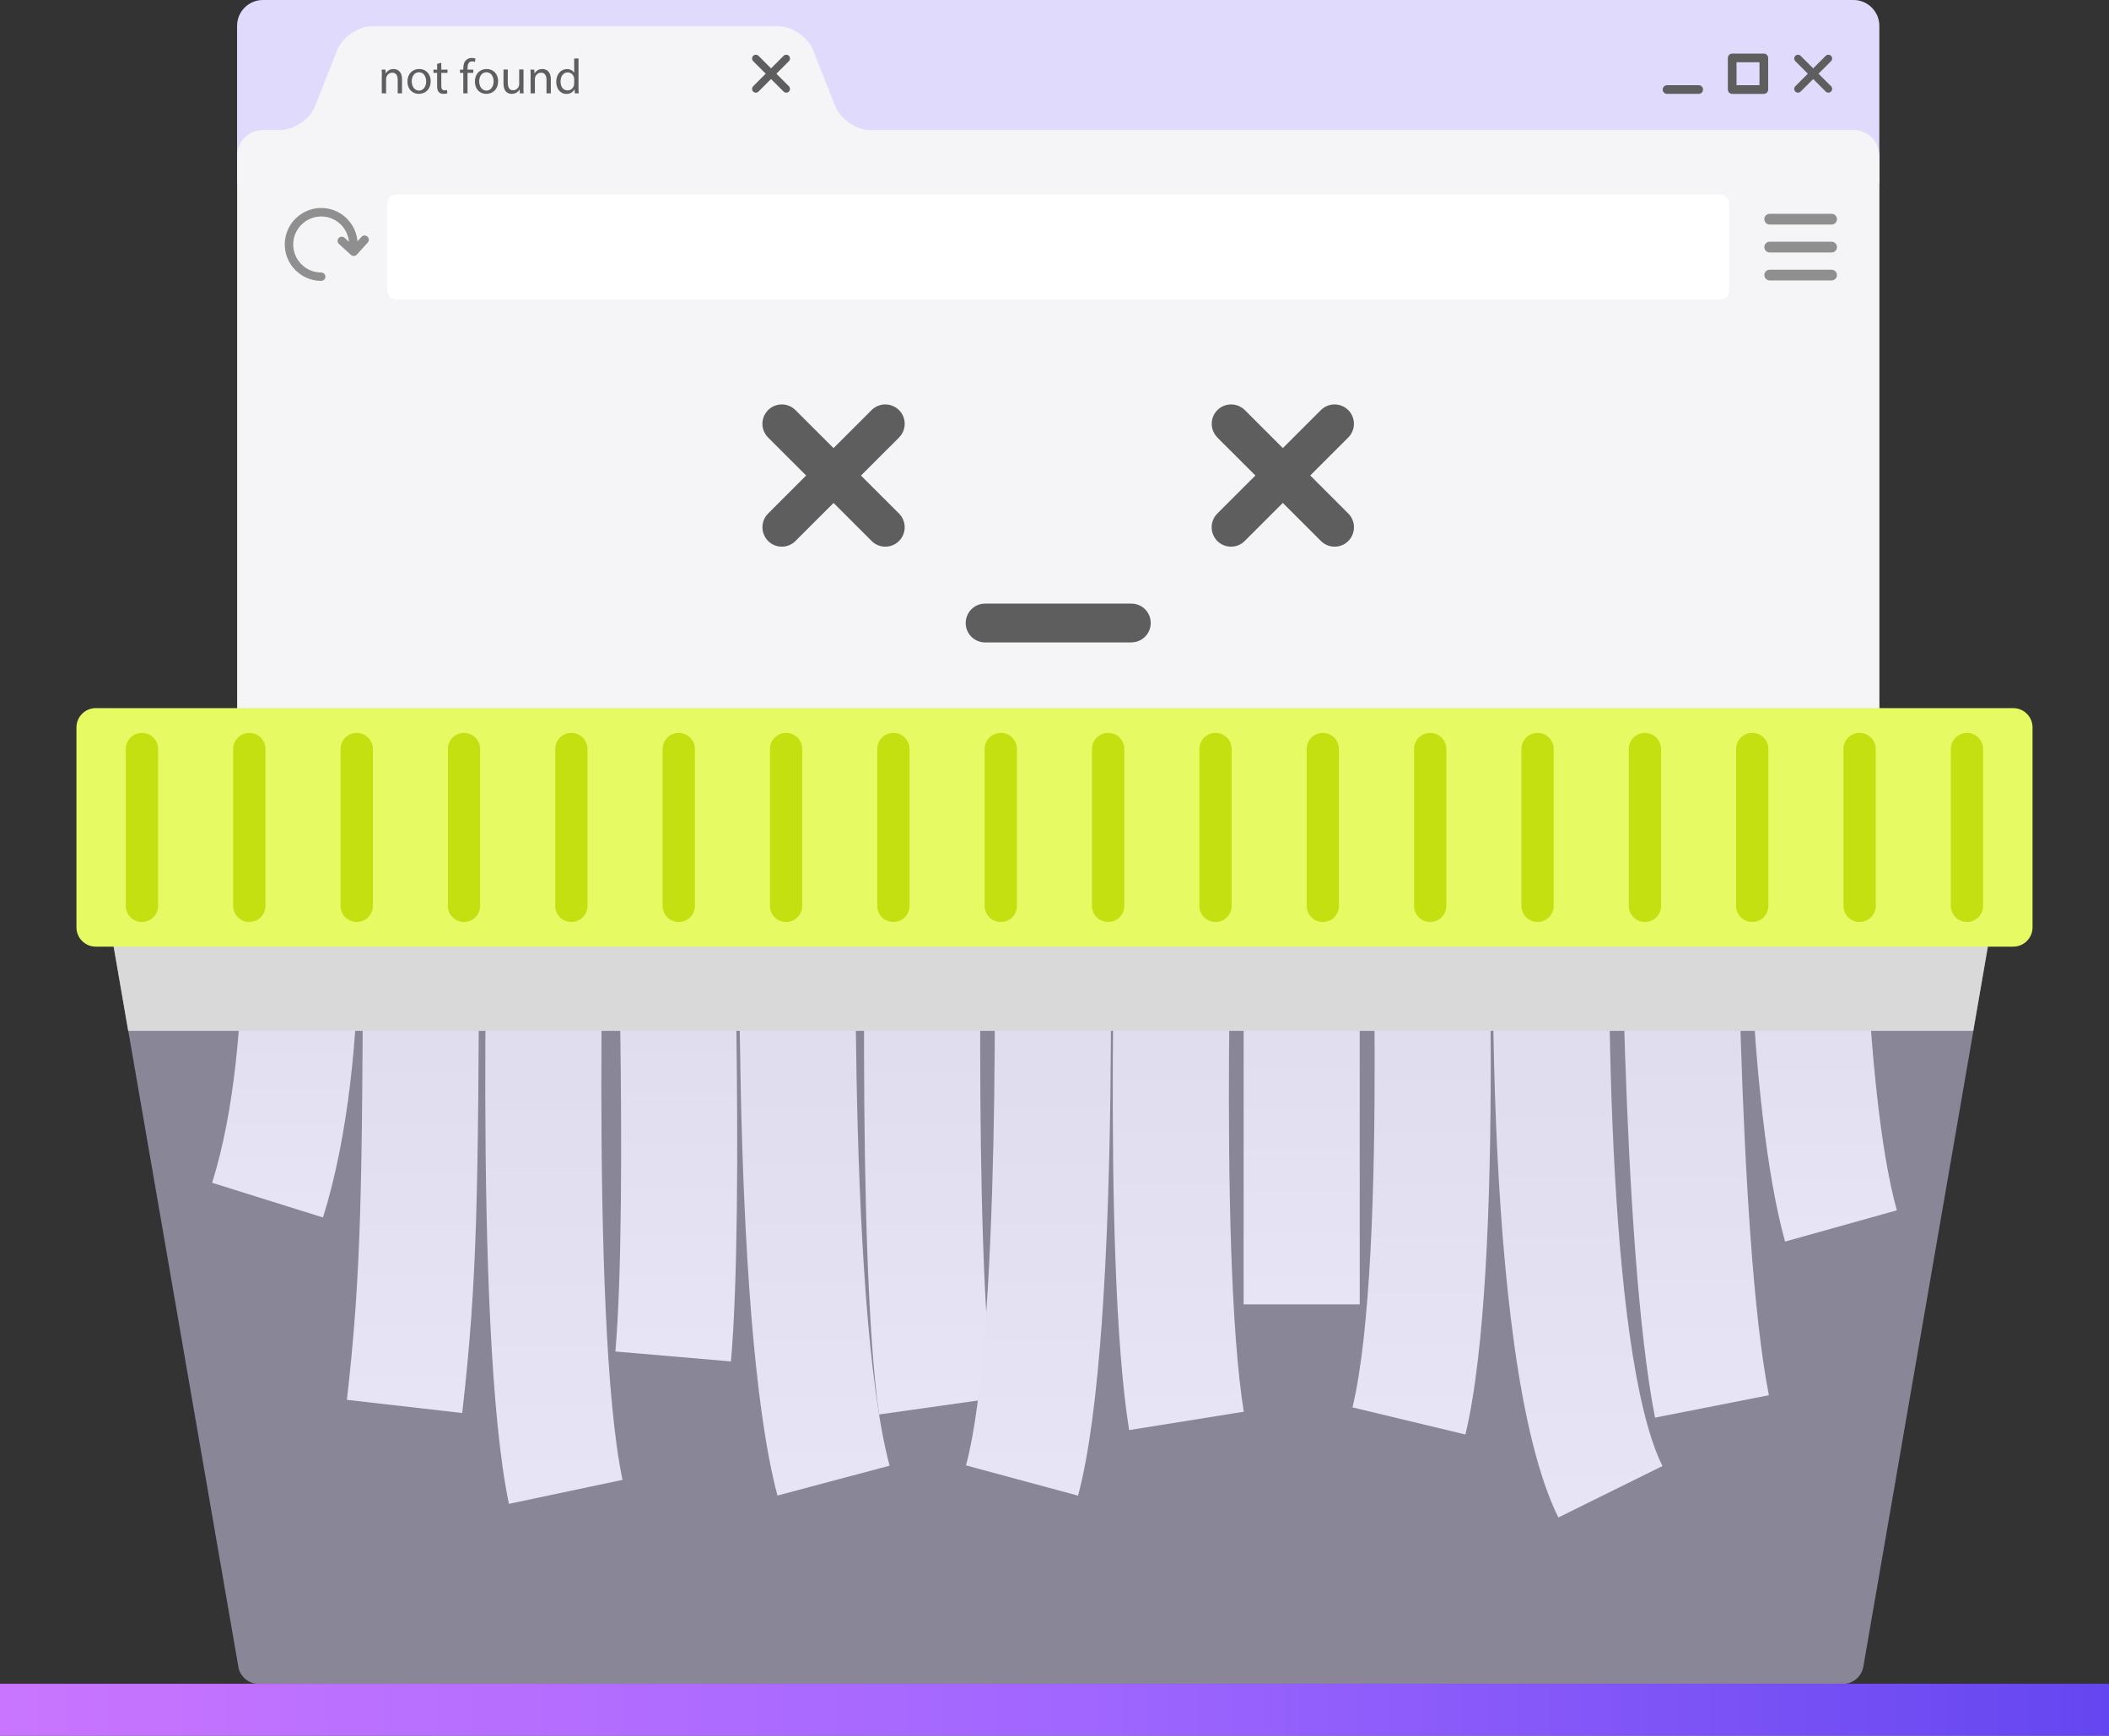 <svg width="243" height="200" viewBox="0 0 243 200" fill="none" xmlns="http://www.w3.org/2000/svg">
<rect x="0" y="0" width="243" height="200" fill="#333333" stroke="none"/>
<g clip-path="url(#clip0_6144_36467)">
<path d="M213.566 0H30.289C28.653 0 27.316 1.336 27.316 2.972V21.167H216.539V2.972C216.539 1.336 215.202 0 213.566 0Z" fill="#E0DAFC"/>
<path d="M37.204 140.284L24.443 136.291C29.724 119.432 27.49 94.09 27.474 93.832L40.791 92.612C40.899 93.758 43.298 120.852 37.213 140.292L37.204 140.284Z" fill="url(#paint0_linear_6144_36467)"/>
<path d="M53.255 162.821L39.971 161.302C41.664 146.46 41.714 136.665 41.847 107.595C41.872 103.246 41.889 98.473 41.922 93.193L55.297 93.268C55.264 98.547 55.247 103.312 55.222 107.662C55.081 137.279 55.04 147.257 53.255 162.829V162.821Z" fill="url(#paint1_linear_6144_36467)"/>
<path d="M58.642 173.287C54.433 153.407 56.326 95.459 56.401 93.002L69.768 93.45C69.751 94.04 67.85 152.22 71.727 170.523L58.642 173.287Z" fill="url(#paint2_linear_6144_36467)"/>
<path d="M84.231 156.877L70.906 155.732C72.4 138.325 70.906 93.899 70.881 93.451L84.248 92.994C84.314 94.853 85.792 138.674 84.223 156.877H84.231Z" fill="url(#paint3_linear_6144_36467)"/>
<path d="M89.579 172.325C83.992 151.332 85.303 95.426 85.362 93.061L98.729 93.393C98.712 93.957 97.392 149.739 102.498 168.889L89.571 172.333L89.579 172.325Z" fill="url(#paint4_linear_6144_36467)"/>
<path d="M101.287 162.995C98.639 144.277 99.801 95.144 99.851 93.061L113.218 93.384C113.21 93.882 112.039 143.496 114.53 161.119L101.287 162.987V162.995Z" fill="url(#paint5_linear_6144_36467)"/>
<path d="M124.211 172.341L111.301 168.855C115.203 154.403 114.813 109.496 114.331 93.417L127.698 93.019C127.773 95.459 129.425 153.033 124.211 172.341Z" fill="url(#paint6_linear_6144_36467)"/>
<path d="M130.098 164.788C126.877 144.683 128.737 95.069 128.82 92.961L142.187 93.476C142.17 93.982 140.294 143.862 143.308 162.671L130.098 164.788Z" fill="url(#paint7_linear_6144_36467)"/>
<path d="M156.666 93.227H143.291V150.303H156.666V93.227Z" fill="url(#paint8_linear_6144_36467)"/>
<path d="M168.838 165.294L155.836 162.173C160.02 144.733 157.804 94.032 157.787 93.525L171.146 92.928C171.245 95.086 173.471 146.028 168.846 165.294H168.838Z" fill="url(#paint9_linear_6144_36467)"/>
<path d="M179.558 174.865C170.343 156.246 172.036 99.41 172.26 92.985L185.628 93.45C185.055 109.961 185.005 155.706 191.547 168.93L179.558 174.856V174.865Z" fill="url(#paint10_linear_6144_36467)"/>
<path d="M190.693 163.352C186.782 143.447 186.732 95.269 186.732 93.227H200.108C200.108 93.716 200.149 142.135 203.811 160.77L190.684 163.352H190.693Z" fill="url(#paint11_linear_6144_36467)"/>
<path d="M205.679 143.065C201.271 127.318 201.221 94.613 201.221 93.227H214.596C214.596 93.55 214.646 125.484 218.556 139.462L205.679 143.065Z" fill="url(#paint12_linear_6144_36467)"/>
<path d="M100.29 14.983C98.654 14.983 96.828 13.738 96.23 12.219L93.697 5.794C93.1 4.275 91.273 3.03 89.637 3.03H42.9C41.265 3.03 39.438 4.275 38.84 5.794L36.308 12.219C35.71 13.738 33.883 14.983 32.248 14.983H30.297C28.661 14.983 27.324 16.32 27.324 17.955V101.652C27.324 103.288 28.661 104.624 30.297 104.624H213.574C215.21 104.624 216.547 103.288 216.547 101.652V17.955C216.547 16.32 215.21 14.983 213.574 14.983H100.29Z" fill="#F5F5F7"/>
<path d="M43.998 8.758C43.998 8.475 43.998 8.243 43.973 8.019H44.413L44.438 8.467H44.446C44.579 8.21 44.894 7.952 45.351 7.952C45.733 7.952 46.322 8.176 46.322 9.123V10.758H45.824V9.181C45.824 8.741 45.658 8.376 45.193 8.376C44.861 8.376 44.612 8.608 44.521 8.882C44.496 8.948 44.487 9.031 44.487 9.114V10.758H43.989V8.758H43.998Z" fill="#5E5E5E"/>
<path d="M49.619 9.364C49.619 10.377 48.913 10.816 48.257 10.816C47.518 10.816 46.945 10.269 46.945 9.405C46.945 8.484 47.543 7.952 48.307 7.952C49.071 7.952 49.627 8.525 49.627 9.364H49.619ZM47.444 9.388C47.444 9.986 47.792 10.443 48.274 10.443C48.755 10.443 49.104 9.995 49.104 9.38C49.104 8.915 48.871 8.326 48.282 8.326C47.693 8.326 47.435 8.865 47.435 9.388H47.444Z" fill="#5E5E5E"/>
<path d="M50.846 7.23V8.019H51.56V8.401H50.846V9.879C50.846 10.219 50.946 10.41 51.22 10.41C51.353 10.41 51.444 10.394 51.511 10.377L51.535 10.751C51.436 10.792 51.286 10.817 51.096 10.817C50.863 10.817 50.68 10.742 50.556 10.61C50.415 10.46 50.365 10.219 50.365 9.896V8.401H49.941V8.019H50.365V7.363L50.855 7.23H50.846Z" fill="#5E5E5E"/>
<path d="M53.38 10.759V8.401H52.998V8.019H53.38V7.886C53.38 7.504 53.463 7.147 53.696 6.931C53.878 6.749 54.136 6.674 54.36 6.674C54.534 6.674 54.692 6.715 54.783 6.757L54.717 7.139C54.642 7.106 54.542 7.072 54.401 7.072C53.978 7.072 53.87 7.446 53.87 7.869V8.019H54.534V8.401H53.87V10.759H53.38Z" fill="#5E5E5E"/>
<path d="M57.39 9.364C57.39 10.377 56.684 10.816 56.029 10.816C55.29 10.816 54.717 10.269 54.717 9.405C54.717 8.484 55.315 7.952 56.078 7.952C56.842 7.952 57.398 8.525 57.398 9.364H57.39ZM55.215 9.388C55.215 9.986 55.564 10.443 56.045 10.443C56.527 10.443 56.876 9.995 56.876 9.38C56.876 8.915 56.643 8.326 56.053 8.326C55.464 8.326 55.207 8.865 55.207 9.388H55.215Z" fill="#5E5E5E"/>
<path d="M60.312 10.011C60.312 10.293 60.312 10.543 60.336 10.758H59.896L59.871 10.31H59.863C59.73 10.534 59.448 10.816 58.958 10.816C58.526 10.816 58.012 10.576 58.012 9.613V8.01H58.51V9.53C58.51 10.053 58.668 10.401 59.124 10.401C59.456 10.401 59.689 10.169 59.78 9.945C59.805 9.87 59.822 9.779 59.822 9.687V8.002H60.32V9.995L60.312 10.011Z" fill="#5E5E5E"/>
<path d="M61.142 8.758C61.142 8.475 61.142 8.243 61.117 8.019H61.557L61.582 8.467H61.59C61.723 8.21 62.039 7.952 62.495 7.952C62.877 7.952 63.467 8.176 63.467 9.123V10.758H62.969V9.181C62.969 8.741 62.803 8.376 62.338 8.376C62.006 8.376 61.757 8.608 61.665 8.882C61.64 8.948 61.632 9.031 61.632 9.114V10.758H61.134V8.758H61.142Z" fill="#5E5E5E"/>
<path d="M66.655 6.74V10.053C66.655 10.294 66.655 10.576 66.68 10.759H66.232L66.207 10.285H66.199C66.049 10.593 65.709 10.825 65.26 10.825C64.596 10.825 64.09 10.261 64.09 9.43C64.09 8.517 64.654 7.961 65.319 7.961C65.734 7.961 66.024 8.16 66.149 8.376H66.157V6.74H66.655ZM66.157 9.131C66.157 9.073 66.157 8.982 66.132 8.924C66.058 8.608 65.784 8.343 65.41 8.343C64.895 8.343 64.588 8.791 64.588 9.405C64.588 9.962 64.862 10.418 65.402 10.418C65.734 10.418 66.041 10.194 66.132 9.82C66.149 9.754 66.157 9.688 66.157 9.605V9.131Z" fill="#5E5E5E"/>
<path d="M87.395 10.551C87.229 10.717 86.955 10.717 86.781 10.551C86.615 10.385 86.615 10.111 86.781 9.937L90.284 6.433C90.451 6.267 90.725 6.267 90.899 6.433C91.065 6.599 91.065 6.873 90.899 7.048L87.395 10.551Z" fill="#5E5E5E"/>
<path d="M86.781 7.048C86.615 6.881 86.615 6.607 86.781 6.433C86.947 6.267 87.221 6.267 87.395 6.433L90.899 9.937C91.065 10.103 91.065 10.377 90.899 10.551C90.733 10.717 90.459 10.717 90.284 10.551L86.781 7.048Z" fill="#5E5E5E"/>
<path d="M207.471 10.551C207.305 10.717 207.031 10.717 206.857 10.551C206.691 10.385 206.691 10.111 206.857 9.937L210.361 6.433C210.527 6.267 210.801 6.267 210.975 6.433C211.141 6.599 211.141 6.873 210.975 7.048L207.471 10.551Z" fill="#5E5E5E"/>
<path d="M206.857 7.048C206.691 6.881 206.691 6.607 206.857 6.433C207.023 6.267 207.297 6.267 207.471 6.433L210.975 9.937C211.149 10.103 211.141 10.377 210.975 10.551C210.809 10.717 210.535 10.717 210.361 10.551L206.857 7.048Z" fill="#5E5E5E"/>
<path d="M45.64 22.404H198.213C198.77 22.404 199.226 22.861 199.226 23.417V33.519C199.226 34.075 198.77 34.532 198.213 34.532H45.64C45.084 34.532 44.627 34.075 44.627 33.519V23.417C44.627 22.861 45.084 22.404 45.64 22.404Z" fill="white"/>
<path d="M203.229 6.674H199.584V10.319H203.229V6.674Z" stroke="#5E5E5E" stroke-linecap="round" stroke-linejoin="round"/>
<path d="M195.723 10.318H192.078" stroke="#5E5E5E" stroke-linecap="round" stroke-linejoin="round"/>
<path d="M88.499 50.41C87.628 49.539 87.628 48.128 88.499 47.256C89.371 46.385 90.783 46.385 91.654 47.256L103.585 59.176C104.457 60.048 104.457 61.459 103.585 62.339C102.713 63.21 101.302 63.21 100.43 62.339L88.508 50.419L88.499 50.41Z" fill="#5E5E5E"/>
<path d="M103.586 50.41C104.458 49.539 104.458 48.128 103.586 47.256C102.706 46.385 101.303 46.385 100.423 47.256L88.5 59.176C87.629 60.048 87.637 61.459 88.5 62.339C89.372 63.21 90.784 63.21 91.655 62.339L103.586 50.419V50.41Z" fill="#5E5E5E"/>
<path d="M140.269 50.41C139.397 49.539 139.397 48.128 140.269 47.256C141.149 46.385 142.552 46.385 143.432 47.256L155.355 59.176C156.227 60.048 156.218 61.459 155.355 62.339C154.483 63.21 153.072 63.21 152.2 62.339L140.269 50.419V50.41Z" fill="#5E5E5E"/>
<path d="M155.347 50.41C156.219 49.539 156.219 48.128 155.347 47.256C154.475 46.385 153.064 46.385 152.192 47.256L140.261 59.176C139.389 60.048 139.389 61.459 140.261 62.339C141.133 63.21 142.544 63.21 143.416 62.339L155.339 50.419L155.347 50.41Z" fill="#5E5E5E"/>
<path d="M130.355 74.019C131.592 74.019 132.589 73.023 132.589 71.786C132.589 70.549 131.592 69.553 130.363 69.553H113.501C112.264 69.553 111.268 70.557 111.268 71.794C111.268 73.023 112.264 74.019 113.501 74.028H130.363L130.355 74.019Z" fill="#5E5E5E"/>
<path d="M211.656 25.251C211.656 25.591 211.382 25.874 211.033 25.874H203.91C203.569 25.874 203.287 25.6 203.287 25.251C203.287 24.911 203.561 24.637 203.91 24.637H211.033C211.374 24.637 211.656 24.911 211.656 25.251Z" fill="#8F8F8F"/>
<path d="M211.656 28.472C211.656 28.813 211.382 29.095 211.033 29.095H203.91C203.569 29.095 203.287 28.821 203.287 28.472C203.287 28.132 203.561 27.85 203.91 27.85H211.033C211.374 27.85 211.656 28.124 211.656 28.472Z" fill="#8F8F8F"/>
<path d="M211.656 31.692C211.656 32.033 211.382 32.315 211.033 32.315H203.91C203.569 32.315 203.287 32.041 203.287 31.692C203.287 31.352 203.561 31.078 203.91 31.078H211.033C211.374 31.078 211.656 31.352 211.656 31.692Z" fill="#8F8F8F"/>
<path d="M42.336 27.26C42.136 27.086 41.829 27.094 41.655 27.294L41.19 27.8C41.007 25.658 39.206 23.965 37.014 23.965C34.697 23.965 32.812 25.849 32.812 28.165C32.812 30.481 34.697 32.365 37.014 32.365C37.279 32.365 37.495 32.15 37.495 31.884C37.495 31.618 37.279 31.402 37.014 31.402C35.228 31.402 33.784 29.95 33.784 28.173C33.784 26.397 35.237 24.944 37.014 24.944C38.682 24.944 40.052 26.223 40.21 27.858L39.704 27.401C39.504 27.219 39.197 27.235 39.023 27.435C38.84 27.634 38.857 27.933 39.056 28.115L40.434 29.369C40.526 29.452 40.642 29.493 40.758 29.493C40.758 29.493 40.775 29.493 40.783 29.493C40.907 29.493 41.032 29.427 41.115 29.335L42.369 27.957C42.551 27.758 42.535 27.451 42.336 27.277V27.26Z" fill="#8F8F8F"/>
<path opacity="0.5" d="M214.671 192.122C214.488 193.168 213.5 194.015 212.454 194.015H29.691C28.653 194.015 27.657 193.168 27.474 192.122L12.014 102.797C11.765 101.353 12.562 100.174 13.791 100.174H228.362C229.591 100.174 230.388 101.353 230.139 102.797L214.679 192.13L214.671 192.122Z" fill="#E0DAFC"/>
<g style="mix-blend-mode:multiply">
<path d="M228.354 100.174H13.783C12.555 100.174 11.757 101.353 12.007 102.797L14.771 118.784H227.358L230.123 102.797C230.372 101.353 229.575 100.174 228.346 100.174H228.354Z" fill="#D9D9D9"/>
</g>
<path d="M231.965 81.597H11.034C9.805 81.597 8.809 82.593 8.809 83.821V106.856C8.809 108.085 9.805 109.081 11.034 109.081H231.965C233.194 109.081 234.19 108.085 234.19 106.856V83.821C234.19 82.593 233.194 81.597 231.965 81.597Z" fill="#E6FA64"/>
<path d="M18.216 104.382C18.216 105.412 17.385 106.242 16.356 106.242C15.326 106.242 14.496 105.412 14.496 104.382V86.311C14.496 85.282 15.326 84.452 16.356 84.452C17.385 84.452 18.216 85.282 18.216 86.311V104.382Z" fill="#C5E010"/>
<path d="M30.587 104.382C30.587 105.412 29.756 106.242 28.727 106.242C27.697 106.242 26.867 105.412 26.867 104.382V86.311C26.867 85.282 27.697 84.452 28.727 84.452C29.756 84.452 30.587 85.282 30.587 86.311V104.382Z" fill="#C5E010"/>
<path d="M42.96 104.382C42.96 105.412 42.13 106.242 41.1 106.242C40.071 106.242 39.24 105.412 39.24 104.382V86.311C39.24 85.282 40.071 84.452 41.1 84.452C42.13 84.452 42.96 85.282 42.96 86.311V104.382Z" fill="#C5E010"/>
<path d="M55.321 104.382C55.321 105.412 54.491 106.242 53.461 106.242C52.432 106.242 51.602 105.412 51.602 104.382V86.311C51.602 85.282 52.432 84.452 53.461 84.452C54.491 84.452 55.321 85.282 55.321 86.311V104.382Z" fill="#C5E010"/>
<path d="M67.692 104.382C67.692 105.412 66.862 106.242 65.832 106.242C64.803 106.242 63.973 105.412 63.973 104.382V86.311C63.973 85.282 64.803 84.452 65.832 84.452C66.862 84.452 67.692 85.282 67.692 86.311V104.382Z" fill="#C5E010"/>
<path d="M80.065 104.382C80.065 105.412 79.235 106.242 78.206 106.242C77.176 106.242 76.346 105.412 76.346 104.382V86.311C76.346 85.282 77.176 84.452 78.206 84.452C79.235 84.452 80.065 85.282 80.065 86.311V104.382Z" fill="#C5E010"/>
<path d="M92.436 104.382C92.436 105.412 91.606 106.242 90.577 106.242C89.547 106.242 88.717 105.412 88.717 104.382V86.311C88.717 85.282 89.547 84.452 90.577 84.452C91.606 84.452 92.436 85.282 92.436 86.311V104.382Z" fill="#C5E010"/>
<path d="M104.798 104.382C104.798 105.412 103.967 106.242 102.938 106.242C101.908 106.242 101.078 105.412 101.078 104.382V86.311C101.078 85.282 101.908 84.452 102.938 84.452C103.967 84.452 104.798 85.282 104.798 86.311V104.382Z" fill="#C5E010"/>
<path d="M117.171 104.382C117.171 105.412 116.34 106.242 115.311 106.242C114.281 106.242 113.451 105.412 113.451 104.382V86.311C113.451 85.282 114.281 84.452 115.311 84.452C116.34 84.452 117.171 85.282 117.171 86.311V104.382Z" fill="#C5E010"/>
<path d="M129.542 104.382C129.542 105.412 128.712 106.242 127.682 106.242C126.653 106.242 125.822 105.412 125.822 104.382V86.311C125.822 85.282 126.653 84.452 127.682 84.452C128.712 84.452 129.542 85.282 129.542 86.311V104.382Z" fill="#C5E010"/>
<path d="M141.913 104.382C141.913 105.412 141.083 106.242 140.053 106.242C139.024 106.242 138.193 105.412 138.193 104.382V86.311C138.193 85.282 139.024 84.452 140.053 84.452C141.083 84.452 141.913 85.282 141.913 86.311V104.382Z" fill="#C5E010"/>
<path d="M154.276 104.382C154.276 105.412 153.446 106.242 152.416 106.242C151.387 106.242 150.557 105.412 150.557 104.382V86.311C150.557 85.282 151.387 84.452 152.416 84.452C153.446 84.452 154.276 85.282 154.276 86.311V104.382Z" fill="#C5E010"/>
<path d="M166.647 104.382C166.647 105.412 165.817 106.242 164.788 106.242C163.758 106.242 162.928 105.412 162.928 104.382V86.311C162.928 85.282 163.758 84.452 164.788 84.452C165.817 84.452 166.647 85.282 166.647 86.311V104.382Z" fill="#C5E010"/>
<path d="M179.018 104.382C179.018 105.412 178.188 106.242 177.159 106.242C176.129 106.242 175.299 105.412 175.299 104.382V86.311C175.299 85.282 176.129 84.452 177.159 84.452C178.188 84.452 179.018 85.282 179.018 86.311V104.382Z" fill="#C5E010"/>
<path d="M191.389 104.382C191.389 105.412 190.559 106.242 189.53 106.242C188.5 106.242 187.67 105.412 187.67 104.382V86.311C187.67 85.282 188.5 84.452 189.53 84.452C190.559 84.452 191.389 85.282 191.389 86.311V104.382Z" fill="#C5E010"/>
<path d="M203.753 104.382C203.753 105.412 202.922 106.242 201.893 106.242C200.863 106.242 200.033 105.412 200.033 104.382V86.311C200.033 85.282 200.863 84.452 201.893 84.452C202.922 84.452 203.753 85.282 203.753 86.311V104.382Z" fill="#C5E010"/>
<path d="M216.124 104.382C216.124 105.412 215.294 106.242 214.264 106.242C213.235 106.242 212.404 105.412 212.404 104.382V86.311C212.404 85.282 213.235 84.452 214.264 84.452C215.294 84.452 216.124 85.282 216.124 86.311V104.382Z" fill="#C5E010"/>
<path d="M228.495 104.382C228.495 105.412 227.665 106.242 226.635 106.242C225.606 106.242 224.775 105.412 224.775 104.382V86.311C224.775 85.282 225.606 84.452 226.635 84.452C227.665 84.452 228.495 85.282 228.495 86.311V104.382Z" fill="#C5E010"/>
<path d="M243 194.015H0V200H243V194.015Z" fill="url(#paint13_linear_6144_36467)"/>
</g>
<defs>
<linearGradient id="paint0_linear_6144_36467" x1="32.887" y1="172.458" x2="32.887" y2="110.418" gradientUnits="userSpaceOnUse">
<stop stop-color="white"/>
<stop offset="1" stop-color="#E0E0E2"/>
</linearGradient>
<linearGradient id="paint1_linear_6144_36467" x1="47.627" y1="209.806" x2="47.627" y2="119.198" gradientUnits="userSpaceOnUse">
<stop stop-color="white"/>
<stop offset="1" stop-color="#E0E0E2"/>
</linearGradient>
<linearGradient id="paint2_linear_6144_36467" x1="63.812" y1="227.449" x2="63.812" y2="122.983" gradientUnits="userSpaceOnUse">
<stop stop-color="white"/>
<stop offset="1" stop-color="#E0E0E2"/>
</linearGradient>
<linearGradient id="paint3_linear_6144_36467" x1="77.905" y1="199.974" x2="77.905" y2="116.85" gradientUnits="userSpaceOnUse">
<stop stop-color="white"/>
<stop offset="1" stop-color="#E0E0E2"/>
</linearGradient>
<linearGradient id="paint4_linear_6144_36467" x1="93.835" y1="225.812" x2="93.835" y2="122.664" gradientUnits="userSpaceOnUse">
<stop stop-color="white"/>
<stop offset="1" stop-color="#E0E0E2"/>
</linearGradient>
<linearGradient id="paint5_linear_6144_36467" x1="107.035" y1="210.174" x2="107.035" y2="119.176" gradientUnits="userSpaceOnUse">
<stop stop-color="white"/>
<stop offset="1" stop-color="#E0E0E2"/>
</linearGradient>
<linearGradient id="paint6_linear_6144_36467" x1="119.645" y1="225.854" x2="119.645" y2="122.64" gradientUnits="userSpaceOnUse">
<stop stop-color="white"/>
<stop offset="1" stop-color="#E0E0E2"/>
</linearGradient>
<linearGradient id="paint7_linear_6144_36467" x1="135.752" y1="213.244" x2="135.752" y2="119.784" gradientUnits="userSpaceOnUse">
<stop stop-color="white"/>
<stop offset="1" stop-color="#E0E0E2"/>
</linearGradient>
<linearGradient id="paint8_linear_6144_36467" x1="149.972" y1="188.808" x2="149.972" y2="114.541" gradientUnits="userSpaceOnUse">
<stop stop-color="white"/>
<stop offset="1" stop-color="#E0E0E2"/>
</linearGradient>
<linearGradient id="paint9_linear_6144_36467" x1="163.794" y1="214.114" x2="163.794" y2="119.952" gradientUnits="userSpaceOnUse">
<stop stop-color="white"/>
<stop offset="1" stop-color="#E0E0E2"/>
</linearGradient>
<linearGradient id="paint10_linear_6144_36467" x1="181.762" y1="230.102" x2="181.762" y2="123.562" gradientUnits="userSpaceOnUse">
<stop stop-color="white"/>
<stop offset="1" stop-color="#E0E0E2"/>
</linearGradient>
<linearGradient id="paint11_linear_6144_36467" x1="195.263" y1="210.66" x2="195.263" y2="119.414" gradientUnits="userSpaceOnUse">
<stop stop-color="white"/>
<stop offset="1" stop-color="#E0E0E2"/>
</linearGradient>
<linearGradient id="paint12_linear_6144_36467" x1="209.88" y1="176.686" x2="209.88" y2="111.838" gradientUnits="userSpaceOnUse">
<stop stop-color="white"/>
<stop offset="1" stop-color="#E0E0E2"/>
</linearGradient>
<linearGradient id="paint13_linear_6144_36467" x1="4.52622e-07" y1="197.007" x2="243" y2="197.007" gradientUnits="userSpaceOnUse">
<stop stop-color="#C975FF"/>
<stop offset="0.516" stop-color="#A066FF"/>
<stop offset="1" stop-color="#6446F0"/>
</linearGradient>
<clipPath id="clip0_6144_36467">
<rect width="243" height="200" fill="white"/>
</clipPath>
</defs>
</svg>
